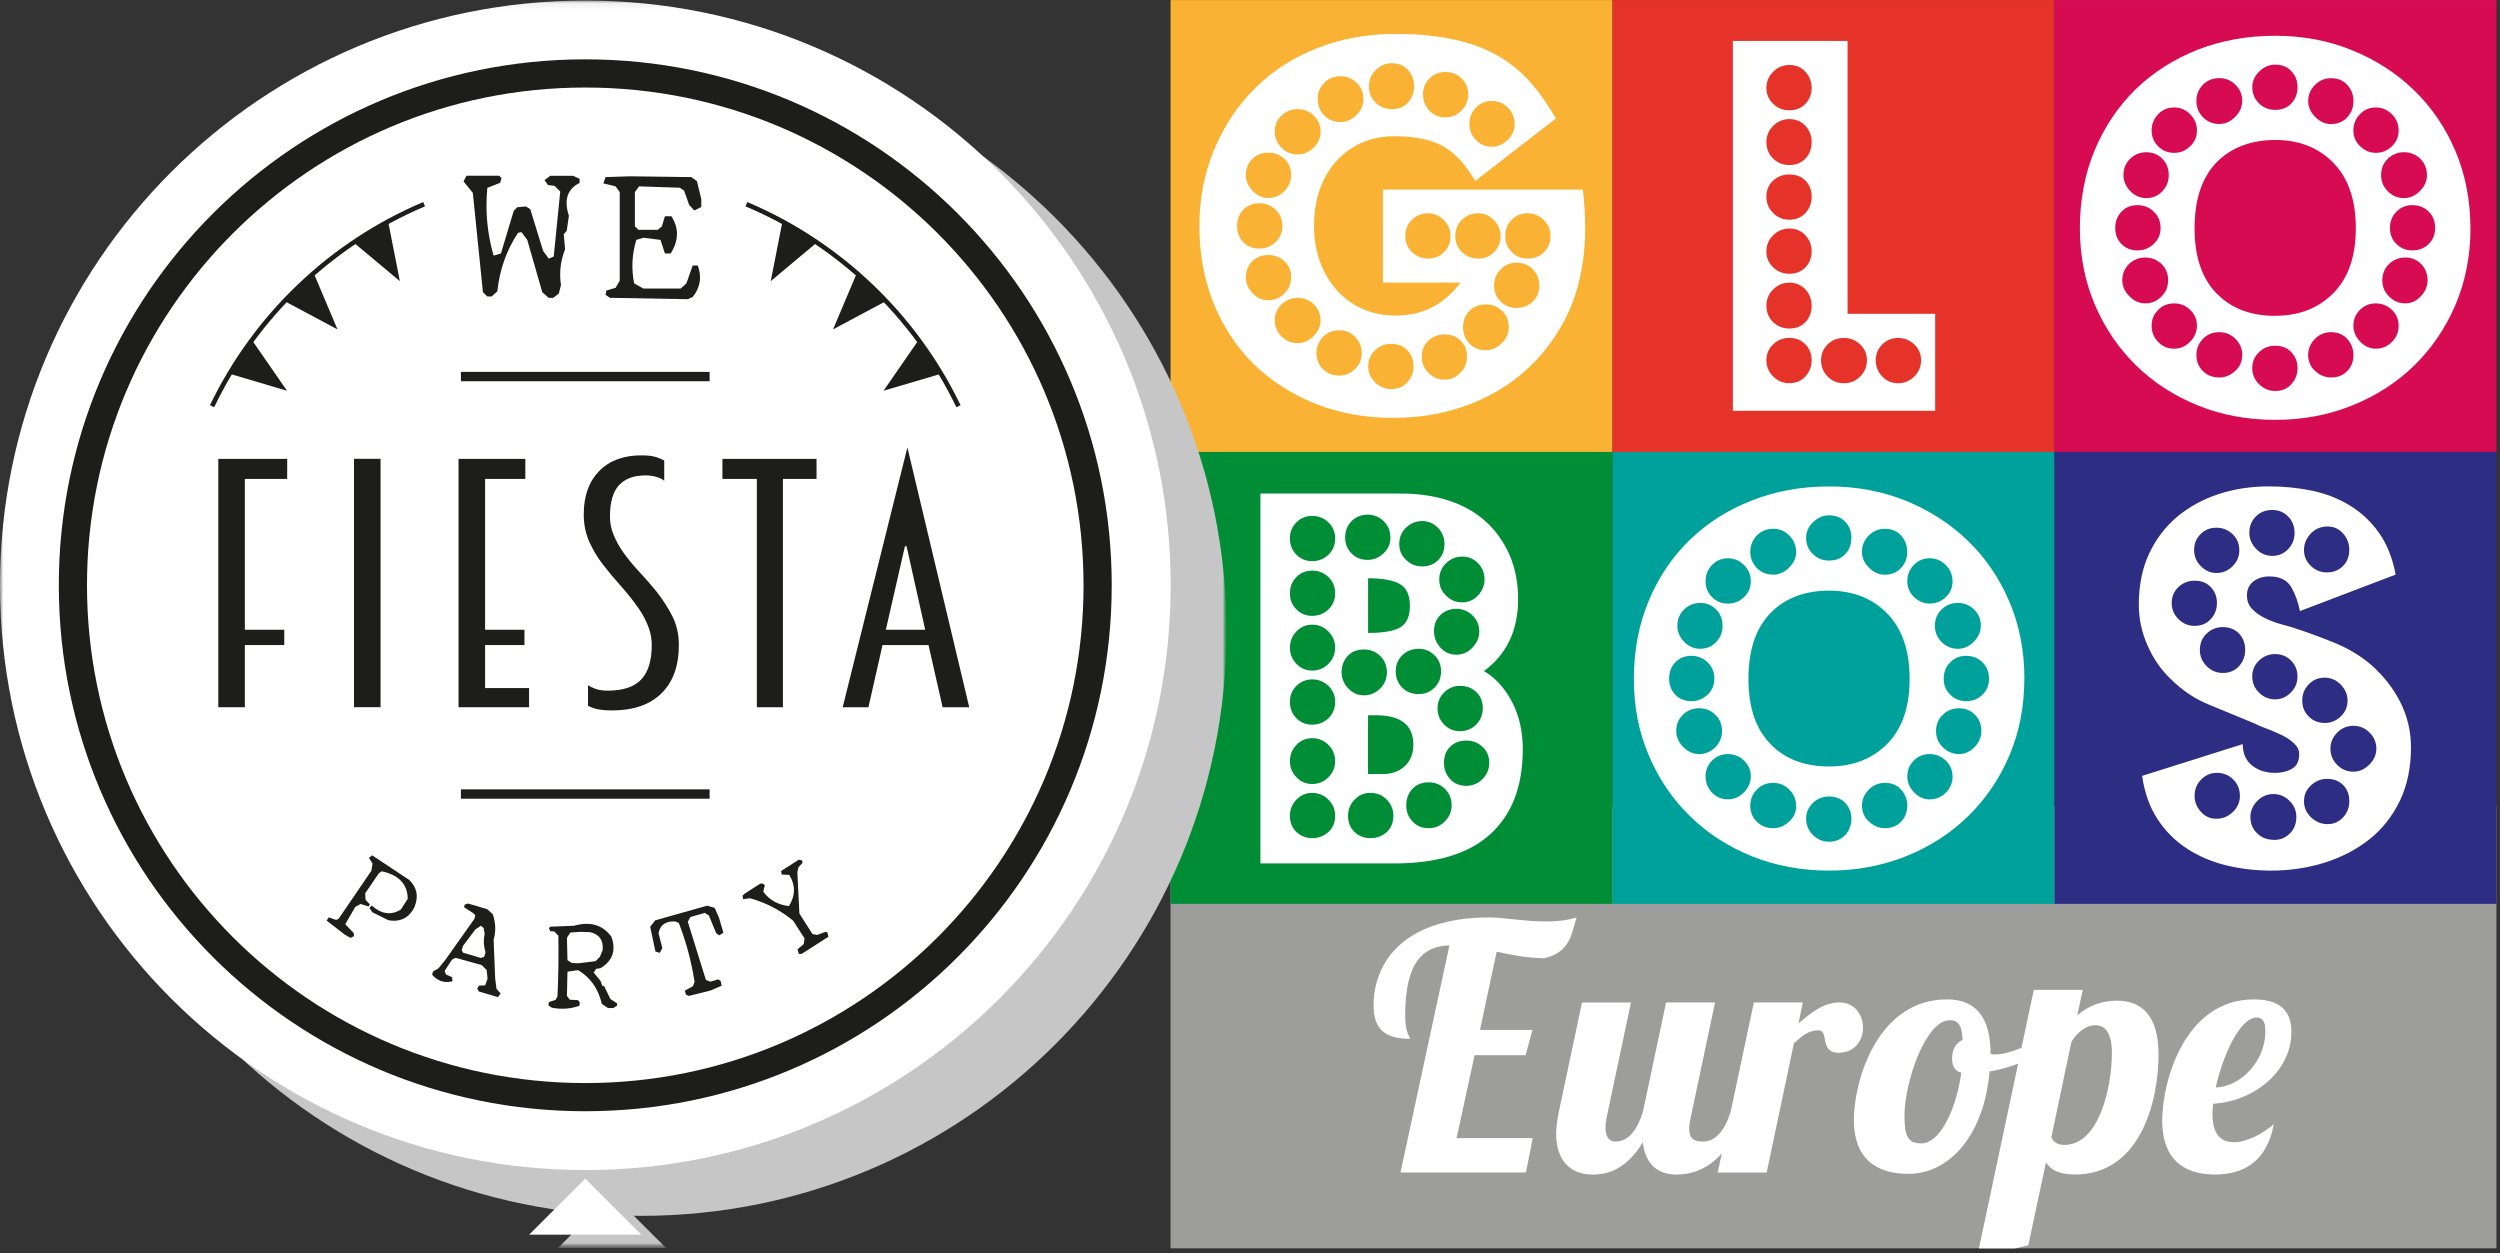 <svg xmlns="http://www.w3.org/2000/svg" width="369" height="185" viewBox="0 0 369 185" fill="none"><rect x="0" y="0" width="369" height="185" fill="#333333" stroke="none"/><g clip-path="url(#clip0_106_2420)"><path d="M300.57 119.02H238.01H232.65H172.77V184.26H232.65H238.01H300.57H368.48V119.02H300.57Z" fill="#9D9D9C"></path><path d="M238.01 0.01H172.77V66.71H238.01V0.01Z" fill="#F9B233"></path><path d="M303.25 0.01H238.01V66.71H303.25V0.01Z" fill="#E6332A"></path><path d="M368.49 0.01H303.25V66.71H368.49V0.01Z" fill="#D60B52"></path><path d="M238.01 66.71H172.77V133.41H238.01V66.71Z" fill="#008D36"></path><path d="M303.25 66.71H238.01V133.41H303.25V66.71Z" fill="#00A19A"></path><path d="M368.49 66.71H303.25V133.41H368.49V66.71Z" fill="#2D2E83"></path><path d="M228.86 34.86C228.86 33.92 228.53 33.13 227.86 32.47C227.19 31.81 226.4 31.48 225.47 31.48C224.54 31.48 223.78 31.79 223.13 32.43C222.49 33.07 222.18 33.88 222.18 34.87C222.18 35.79 222.49 36.57 223.13 37.21C223.77 37.85 224.54 38.17 225.47 38.17C226.46 38.17 227.27 37.85 227.9 37.21C228.54 36.57 228.86 35.79 228.86 34.87M227.21 42.14C227.21 41.23 226.89 40.43 226.26 39.77C225.63 39.1 224.82 38.77 223.83 38.77C222.91 38.77 222.12 39.1 221.48 39.77C220.85 40.43 220.53 41.23 220.53 42.14C220.53 43.05 220.85 43.86 221.48 44.49C222.12 45.13 222.9 45.45 223.83 45.45C224.81 45.45 225.63 45.13 226.26 44.49C226.9 43.85 227.21 43.07 227.21 42.14ZM223.56 18.28C223.56 17.35 223.23 16.55 222.56 15.89C221.9 15.23 221.1 14.9 220.18 14.9C219.26 14.9 218.47 15.23 217.84 15.89C217.2 16.56 216.88 17.35 216.88 18.28C216.88 19.21 217.2 20 217.84 20.66C218.48 21.33 219.26 21.66 220.18 21.66C221.05 21.66 221.83 21.33 222.53 20.66C223.22 20 223.57 19.2 223.57 18.28M222.7 48.32C222.7 47.34 222.37 46.52 221.7 45.89C221.03 45.25 220.24 44.93 219.32 44.93C218.33 44.93 217.52 45.25 216.89 45.89C216.25 46.53 215.94 47.34 215.94 48.32C215.94 49.24 216.26 50.04 216.89 50.7C217.52 51.37 218.34 51.7 219.32 51.7C220.19 51.7 220.97 51.35 221.66 50.66C222.35 49.97 222.7 49.18 222.7 48.32ZM221.48 34.86C221.48 33.92 221.15 33.13 220.48 32.47C219.82 31.81 219.05 31.48 218.18 31.48C217.26 31.48 216.45 31.79 215.79 32.43C215.13 33.07 214.8 33.88 214.8 34.87C214.8 35.79 215.13 36.57 215.79 37.21C216.45 37.85 217.26 38.17 218.18 38.17C219.1 38.17 219.89 37.85 220.53 37.21C221.16 36.57 221.48 35.79 221.48 34.87M216.71 13.94C216.71 13.02 216.39 12.23 215.75 11.59C215.11 10.95 214.31 10.63 213.32 10.63C212.39 10.63 211.61 10.95 210.98 11.59C210.34 12.22 210.03 13.01 210.03 13.94C210.03 14.87 210.35 15.66 210.98 16.32C211.61 17 212.39 17.33 213.32 17.33C214.25 17.33 215.04 17 215.71 16.32C216.37 15.66 216.71 14.86 216.71 13.94ZM213.24 56.05C214.11 56.05 214.87 55.71 215.53 55.04C216.2 54.38 216.53 53.58 216.53 52.66C216.53 51.68 216.21 50.87 215.58 50.26C214.95 49.65 214.16 49.36 213.24 49.36C212.32 49.36 211.52 49.65 210.85 50.26C210.18 50.87 209.85 51.67 209.85 52.66C209.85 53.57 210.18 54.38 210.85 55.04C211.51 55.71 212.31 56.05 213.24 56.05ZM214.1 34.86C214.1 33.92 213.77 33.13 213.1 32.47C212.43 31.81 211.67 31.48 210.8 31.48C209.88 31.48 209.08 31.79 208.41 32.43C207.75 33.07 207.42 33.88 207.42 34.87C207.42 35.79 207.75 36.57 208.41 37.21C209.08 37.85 209.88 38.17 210.8 38.17C211.72 38.17 212.51 37.85 213.15 37.21C213.78 36.57 214.1 35.79 214.1 34.87M205.42 16.11C206.41 16.11 207.2 15.79 207.82 15.15C208.41 14.51 208.72 13.7 208.72 12.71C208.72 11.79 208.42 11 207.82 10.33C207.21 9.66 206.41 9.33 205.42 9.33C204.5 9.33 203.7 9.68 203.04 10.37C202.37 11.06 202.05 11.84 202.05 12.71C202.05 13.7 202.38 14.51 203.04 15.15C203.71 15.79 204.5 16.11 205.42 16.11ZM205.34 57.43C206.32 57.43 207.11 57.1 207.73 56.42C208.34 55.77 208.64 54.96 208.64 54.04C208.64 53.12 208.33 52.33 207.73 51.7C207.12 51.06 206.33 50.75 205.34 50.75C204.42 50.75 203.62 51.06 202.95 51.7C202.28 52.34 201.95 53.12 201.95 54.04C201.95 54.96 202.28 55.77 202.95 56.42C203.62 57.09 204.41 57.43 205.34 57.43ZM201.25 14.63C201.25 13.7 200.92 12.91 200.25 12.24C199.59 11.58 198.79 11.25 197.87 11.25C196.89 11.25 196.08 11.58 195.44 12.24C194.8 12.91 194.48 13.7 194.48 14.63C194.48 15.56 194.8 16.36 195.44 17.01C196.07 17.68 196.88 18.02 197.87 18.02C198.74 18.02 199.52 17.67 200.21 16.97C200.91 16.28 201.25 15.49 201.25 14.62M200.99 52.13C200.99 51.21 200.67 50.42 200.04 49.74C199.4 49.08 198.62 48.75 197.69 48.75C196.7 48.75 195.89 49.08 195.26 49.74C194.62 50.42 194.31 51.2 194.31 52.13C194.31 53.06 194.62 53.84 195.26 54.48C195.9 55.12 196.7 55.44 197.69 55.44C198.56 55.44 199.32 55.11 199.99 54.48C200.65 53.85 200.99 53.07 200.99 52.13ZM194.92 47.27C194.92 46.35 194.58 45.56 193.92 44.92C193.26 44.28 192.46 43.97 191.54 43.97C190.62 43.97 189.81 44.29 189.15 44.92C188.49 45.56 188.15 46.35 188.15 47.27C188.15 48.19 188.48 48.99 189.15 49.65C189.81 50.32 190.61 50.65 191.54 50.65C192.41 50.65 193.18 50.31 193.88 49.61C194.57 48.91 194.92 48.14 194.92 47.27ZM194.92 19.41C194.92 18.49 194.58 17.71 193.92 17.06C193.26 16.43 192.46 16.11 191.54 16.11C190.62 16.11 189.81 16.43 189.15 17.06C188.49 17.7 188.15 18.48 188.15 19.41C188.15 20.34 188.48 21.13 189.15 21.8C189.81 22.47 190.61 22.8 191.54 22.8C192.41 22.8 193.18 22.47 193.88 21.8C194.57 21.13 194.92 20.33 194.92 19.41ZM190.58 40.94C190.58 39.95 190.24 39.16 189.58 38.55C188.92 37.95 188.12 37.64 187.19 37.64C186.26 37.64 185.49 37.94 184.85 38.55C184.22 39.16 183.89 39.96 183.89 40.94C183.89 41.81 184.22 42.58 184.89 43.28C185.55 43.98 186.32 44.32 187.18 44.32C188.11 44.32 188.91 43.99 189.57 43.32C190.23 42.65 190.57 41.86 190.57 40.94M190.58 25.83C190.58 24.85 190.24 24.04 189.58 23.45C188.92 22.84 188.12 22.53 187.19 22.53C186.26 22.53 185.49 22.84 184.85 23.45C184.22 24.04 183.89 24.85 183.89 25.83C183.89 26.7 184.22 27.48 184.89 28.18C185.55 28.87 186.32 29.22 187.18 29.22C188.11 29.22 188.91 28.89 189.57 28.22C190.23 27.56 190.57 26.77 190.57 25.84M189.28 33.38C189.28 32.41 188.94 31.59 188.28 30.96C187.61 30.32 186.82 30 185.89 30C184.91 30 184.11 30.32 183.5 30.96C182.89 31.59 182.59 32.41 182.59 33.38C182.59 34.35 182.89 35.09 183.5 35.73C184.1 36.37 184.9 36.69 185.89 36.69C186.81 36.69 187.61 36.37 188.28 35.73C188.94 35.1 189.28 34.31 189.28 33.38ZM204.12 41.71V27.99H233.63C233.75 28.98 233.83 29.95 233.89 30.9C233.94 31.85 233.97 32.82 233.97 33.81C233.97 37.11 233.51 40.26 232.59 43.27C231.66 46.28 230.07 49.17 227.81 51.96C225.21 55.07 222 57.48 218.18 59.16C214.36 60.84 210.2 61.68 205.69 61.68C201.52 61.68 197.69 60.99 194.18 59.6C190.68 58.21 187.65 56.27 185.1 53.78C182.56 51.3 180.57 48.31 179.16 44.84C177.74 41.37 177.03 37.55 177.03 33.38C177.03 29.21 177.76 25.57 179.2 22.1C180.65 18.63 182.64 15.63 185.19 13.08C187.74 10.53 190.79 8.55 194.34 7.13C197.9 5.72 201.76 5.01 205.93 5.01C209.23 5.01 212.13 5.28 214.62 5.84C217.11 6.38 219.27 7.19 221.13 8.26C222.98 9.34 224.59 10.65 225.95 12.22C227.31 13.78 228.54 15.54 229.64 17.5L217.74 26.71C216.41 24.39 214.88 22.71 213.14 21.67C211.4 20.63 208.94 20.11 205.76 20.11C204.08 20.11 202.53 20.41 201.11 21.02C199.7 21.63 198.45 22.49 197.38 23.63C196.31 24.76 195.47 26.15 194.86 27.79C194.25 29.44 193.95 31.3 193.95 33.38C193.95 35.19 194.23 36.88 194.77 38.46C195.33 40.05 196.12 41.46 197.16 42.67C198.2 43.88 199.47 44.84 200.98 45.53C202.49 46.23 204.17 46.58 206.02 46.58C209.95 46.58 213.14 44.96 215.56 41.71H204.1H204.12Z" fill="white"></path><path d="M283.55 53.18C283.55 52.26 283.22 51.47 282.55 50.84C281.89 50.21 281.09 49.88 280.17 49.88C279.25 49.88 278.45 50.2 277.82 50.84C277.18 51.48 276.86 52.26 276.86 53.18C276.86 54.1 277.18 54.9 277.82 55.569C278.45 56.23 279.23 56.569 280.17 56.569C281.11 56.569 281.88 56.23 282.55 55.569C283.22 54.9 283.55 54.11 283.55 53.18ZM275.56 53.18C275.56 52.26 275.23 51.47 274.56 50.84C273.89 50.21 273.1 49.88 272.18 49.88C271.19 49.88 270.38 50.2 269.75 50.84C269.12 51.48 268.79 52.26 268.79 53.18C268.79 54.1 269.11 54.9 269.75 55.569C270.39 56.23 271.2 56.569 272.18 56.569C273.1 56.569 273.9 56.23 274.56 55.569C275.23 54.9 275.56 54.11 275.56 53.18ZM264.1 56.56C265.09 56.56 265.88 56.22 266.48 55.56C267.09 54.89 267.4 54.099 267.4 53.169C267.4 52.239 267.09 51.46 266.48 50.83C265.88 50.2 265.09 49.87 264.1 49.87C263.18 49.87 262.38 50.19 261.71 50.83C261.05 51.47 260.72 52.249 260.72 53.169C260.72 54.09 261.05 54.89 261.71 55.56C262.37 56.22 263.17 56.56 264.1 56.56ZM264.1 48.49C265.09 48.49 265.88 48.18 266.48 47.54C267.09 46.91 267.4 46.1 267.4 45.11C267.4 44.19 267.09 43.389 266.48 42.73C265.88 42.069 265.09 41.72 264.1 41.72C263.18 41.72 262.38 42.059 261.71 42.73C261.05 43.389 260.72 44.19 260.72 45.11C260.72 46.1 261.05 46.91 261.71 47.54C262.37 48.18 263.17 48.49 264.1 48.49ZM267.4 37.12C267.4 36.19 267.09 35.389 266.48 34.73C265.88 34.069 265.09 33.73 264.1 33.73C263.18 33.73 262.38 34.069 261.71 34.73C261.05 35.389 260.72 36.19 260.72 37.12C260.72 38.05 261.05 38.819 261.71 39.459C262.37 40.09 263.17 40.41 264.1 40.41C265.09 40.41 265.88 40.09 266.48 39.459C267.09 38.819 267.4 38.039 267.4 37.12ZM264.1 32.43C265.09 32.43 265.88 32.1 266.48 31.44C267.09 30.78 267.4 29.97 267.4 29.049C267.4 28.059 267.09 27.27 266.48 26.66C265.88 26.049 265.09 25.75 264.1 25.75C263.18 25.75 262.38 26.049 261.71 26.66C261.05 27.27 260.72 28.059 260.72 29.049C260.72 29.97 261.05 30.77 261.71 31.44C262.37 32.1 263.17 32.43 264.1 32.43ZM264.1 24.36C265.09 24.36 265.88 24.04 266.48 23.4C267.09 22.77 267.4 21.96 267.4 20.98C267.4 20 267.09 19.25 266.48 18.58C265.88 17.92 265.09 17.58 264.1 17.58C263.18 17.58 262.38 17.92 261.71 18.58C261.05 19.25 260.72 20.04 260.72 20.98C260.72 21.92 261.05 22.76 261.71 23.4C262.37 24.04 263.17 24.36 264.1 24.36ZM267.4 12.98C267.4 12.06 267.09 11.26 266.48 10.6C265.88 9.93 265.09 9.59 264.1 9.59C263.18 9.59 262.38 9.93 261.71 10.6C261.05 11.26 260.72 12.06 260.72 12.98C260.72 13.9 261.05 14.68 261.71 15.32C262.37 15.97 263.17 16.28 264.1 16.28C265.09 16.28 265.88 15.97 266.48 15.32C267.09 14.68 267.4 13.9 267.4 12.98ZM255.77 60.65V6.04H272.7V46.319H285.63V60.639H255.78L255.77 60.65Z" fill="white"></path><path d="M359.43 33.66C359.43 32.69 359.11 31.87 358.48 31.24C357.84 30.6 357.03 30.28 356.05 30.28C355.12 30.28 354.35 30.6 353.71 31.24C353.07 31.88 352.76 32.69 352.76 33.66C352.76 34.63 353.07 35.37 353.71 36.01C354.35 36.65 355.12 36.96 356.05 36.96C357.04 36.96 357.84 36.64 358.48 36.01C359.11 35.38 359.43 34.59 359.43 33.66ZM355.01 44.78C355.88 44.78 356.65 44.44 357.31 43.73C357.98 43.05 358.31 42.25 358.31 41.39C358.31 40.41 357.99 39.6 357.36 38.96C356.72 38.33 355.94 38.01 355.02 38.01C354.1 38.01 353.3 38.33 352.63 38.96C351.96 39.6 351.63 40.41 351.63 41.39C351.63 42.32 351.96 43.11 352.63 43.77C353.29 44.44 354.1 44.78 355.02 44.78M358.22 25.86C358.22 24.88 357.89 24.06 357.22 23.42C356.56 22.79 355.76 22.47 354.83 22.47C353.9 22.47 353.11 22.79 352.45 23.42C351.78 24.06 351.45 24.87 351.45 25.86C351.45 26.78 351.78 27.58 352.45 28.24C353.11 28.91 353.91 29.24 354.83 29.24C355.7 29.24 356.48 28.9 357.18 28.2C357.87 27.51 358.22 26.73 358.22 25.86ZM354.04 48.08C354.04 47.15 353.71 46.37 353.05 45.74C352.38 45.1 351.59 44.78 350.66 44.78C349.73 44.78 348.96 45.1 348.32 45.74C347.68 46.38 347.36 47.15 347.36 48.08C347.36 48.95 347.69 49.73 348.36 50.43C349.02 51.12 349.8 51.47 350.66 51.47C351.59 51.47 352.38 51.14 353.05 50.47C353.71 49.81 354.04 49.01 354.04 48.08ZM354.04 19.25C354.04 18.33 353.71 17.54 353.05 16.86C352.38 16.2 351.59 15.86 350.66 15.86C349.73 15.86 348.96 16.19 348.32 16.86C347.68 17.53 347.36 18.33 347.36 19.25C347.36 20.17 347.69 20.96 348.36 21.59C349.02 22.24 349.8 22.56 350.66 22.56C351.59 22.56 352.38 22.24 353.05 21.59C353.71 20.96 354.04 20.18 354.04 19.25ZM347.36 52.41C347.36 51.48 347.06 50.7 346.45 50.02C345.84 49.36 345.05 49.03 344.06 49.03C343.14 49.03 342.34 49.36 341.68 50.02C341.02 50.7 340.68 51.48 340.68 52.41C340.68 53.34 341.03 54.12 341.72 54.76C342.42 55.4 343.2 55.72 344.07 55.72C345.06 55.72 345.85 55.39 346.46 54.76C347.07 54.13 347.37 53.35 347.37 52.41M344.07 18.31C345.06 18.31 345.85 17.97 346.46 17.3C347.07 16.64 347.37 15.85 347.37 14.92C347.37 13.99 347.07 13.2 346.46 12.53C345.85 11.87 345.06 11.54 344.07 11.54C343.15 11.54 342.35 11.87 341.69 12.53C341.03 13.2 340.69 13.99 340.69 14.92C340.69 15.79 341.04 16.57 341.73 17.27C342.43 17.96 343.21 18.32 344.08 18.32M335.82 57.71C336.8 57.71 337.6 57.38 338.2 56.7C338.8 56.05 339.12 55.25 339.12 54.32C339.12 53.39 338.8 52.61 338.2 51.98C337.6 51.34 336.8 51.03 335.82 51.03C334.84 51.03 334.09 51.34 333.43 51.98C332.76 52.62 332.43 53.4 332.43 54.32C332.43 55.24 332.76 56.05 333.43 56.7C334.09 57.37 334.89 57.71 335.82 57.71ZM335.82 16.22C336.8 16.22 337.6 15.91 338.2 15.27C338.8 14.63 339.12 13.82 339.12 12.84C339.12 11.92 338.8 11.13 338.2 10.5C337.6 9.85 336.8 9.54 335.82 9.54C334.95 9.54 334.17 9.86 333.48 10.54C332.78 11.21 332.44 11.97 332.44 12.84C332.44 13.82 332.77 14.63 333.44 15.27C334.1 15.91 334.9 16.22 335.83 16.22M330.96 52.41C330.96 51.48 330.63 50.7 329.96 50.02C329.3 49.36 328.5 49.03 327.57 49.03C326.59 49.03 325.78 49.36 325.14 50.02C324.5 50.7 324.19 51.48 324.19 52.41C324.19 53.34 324.5 54.12 325.14 54.76C325.78 55.4 326.59 55.72 327.57 55.72C328.45 55.72 329.23 55.39 329.91 54.76C330.61 54.13 330.95 53.35 330.95 52.41M330.96 14.91C330.96 13.98 330.63 13.19 329.96 12.52C329.3 11.86 328.5 11.53 327.57 11.53C326.59 11.53 325.78 11.86 325.14 12.52C324.5 13.19 324.19 13.98 324.19 14.91C324.19 15.84 324.5 16.64 325.14 17.29C325.78 17.96 326.59 18.3 327.57 18.3C328.45 18.3 329.23 17.95 329.91 17.25C330.61 16.56 330.95 15.77 330.95 14.9M335.82 46.61C339.35 46.61 342.21 45.49 344.41 43.26C346.61 41.04 347.72 37.84 347.72 33.67C347.72 29.5 346.61 26.29 344.41 24.04C342.21 21.79 339.35 20.66 335.82 20.66C332.29 20.66 329.28 21.77 327.13 24C324.99 26.23 323.92 29.45 323.92 33.68C323.92 37.91 324.99 41.05 327.13 43.27C329.27 45.5 332.17 46.62 335.82 46.62M324.27 48.08C324.27 47.15 323.94 46.37 323.27 45.74C322.61 45.1 321.82 44.78 320.89 44.78C319.96 44.78 319.18 45.1 318.54 45.74C317.9 46.38 317.58 47.15 317.58 48.08C317.58 49.01 317.9 49.8 318.54 50.47C319.18 51.14 319.95 51.47 320.89 51.47C321.83 51.47 322.61 51.12 323.27 50.43C323.94 49.73 324.27 48.95 324.27 48.08ZM324.27 19.25C324.27 18.33 323.94 17.54 323.27 16.86C322.61 16.2 321.82 15.86 320.89 15.86C319.96 15.86 319.18 16.19 318.54 16.86C317.9 17.53 317.58 18.33 317.58 19.25C317.58 20.17 317.9 20.96 318.54 21.59C319.18 22.24 319.95 22.56 320.89 22.56C321.83 22.56 322.61 22.24 323.27 21.59C323.94 20.96 324.27 20.18 324.27 19.25ZM316.8 29.24C317.73 29.24 318.52 28.91 319.15 28.24C319.79 27.58 320.11 26.78 320.11 25.86C320.11 24.88 319.79 24.06 319.15 23.42C318.52 22.79 317.73 22.47 316.8 22.47C315.87 22.47 315.09 22.79 314.42 23.42C313.76 24.06 313.42 24.87 313.42 25.86C313.42 26.73 313.76 27.51 314.42 28.2C315.09 28.9 315.88 29.24 316.8 29.24ZM320.02 41.39C320.02 40.41 319.69 39.6 319.04 38.96C318.37 38.33 317.57 38.01 316.64 38.01C315.71 38.01 314.92 38.33 314.25 38.96C313.58 39.6 313.25 40.41 313.25 41.39C313.25 42.24 313.6 43.04 314.3 43.73C314.98 44.44 315.77 44.78 316.63 44.78C317.56 44.78 318.35 44.45 319.03 43.77C319.69 43.11 320.01 42.32 320.01 41.39M318.9 33.66C318.9 32.69 318.57 31.87 317.89 31.24C317.23 30.6 316.43 30.28 315.51 30.28C314.52 30.28 313.73 30.6 313.12 31.24C312.52 31.88 312.21 32.69 312.21 33.66C312.21 34.63 312.51 35.37 313.12 36.01C313.73 36.65 314.52 36.96 315.51 36.96C316.43 36.96 317.23 36.64 317.89 36.01C318.56 35.38 318.9 34.59 318.9 33.66ZM364.64 33.66C364.64 37.77 363.89 41.55 362.43 44.99C360.95 48.44 358.92 51.41 356.35 53.94C353.77 56.45 350.72 58.42 347.19 59.84C343.66 61.27 339.87 61.97 335.82 61.97C331.77 61.97 327.9 61.27 324.4 59.84C320.9 58.42 317.87 56.46 315.29 53.94C312.71 51.41 310.69 48.44 309.21 44.99C307.74 41.55 306.99 37.77 306.99 33.66C306.99 29.55 307.72 25.67 309.16 22.21C310.61 18.74 312.61 15.74 315.19 13.21C317.76 10.71 320.82 8.75 324.35 7.35C327.88 5.97 331.7 5.28 335.81 5.28C339.92 5.28 343.64 5.99 347.13 7.4C350.63 8.82 353.69 10.78 356.29 13.3C358.9 15.82 360.94 18.81 362.42 22.29C363.88 25.76 364.63 29.55 364.63 33.65" fill="white"></path><path d="M219.81 112.61C219.81 111.62 219.48 110.82 218.81 110.22C218.14 109.61 217.35 109.31 216.43 109.31C215.44 109.31 214.65 109.61 214.04 110.22C213.43 110.82 213.13 111.62 213.13 112.61C213.13 113.54 213.43 114.33 214.04 115C214.65 115.66 215.44 115.99 216.43 115.99C217.35 115.99 218.15 115.66 218.81 115C219.47 114.33 219.81 113.54 219.81 112.61ZM215.82 88.91C216.74 88.91 217.53 88.56 218.17 87.87C218.8 87.18 219.12 86.4 219.12 85.53C219.12 84.59 218.8 83.8 218.17 83.14C217.53 82.48 216.74 82.15 215.82 82.15C214.9 82.15 214.1 82.48 213.43 83.14C212.76 83.8 212.43 84.6 212.43 85.53C212.43 86.46 212.76 87.25 213.43 87.91C214.09 88.58 214.9 88.91 215.82 88.91ZM218.86 104.54C218.86 103.56 218.54 102.76 217.91 102.15C217.27 101.54 216.45 101.23 215.48 101.23C214.61 101.23 213.84 101.54 213.17 102.19C212.51 102.83 212.18 103.61 212.18 104.54C212.18 105.47 212.49 106.26 213.13 106.92C213.76 107.58 214.55 107.92 215.48 107.92C216.46 107.92 217.27 107.58 217.91 106.92C218.54 106.25 218.86 105.46 218.86 104.54ZM218.34 93.25C218.34 92.26 218 91.45 217.33 90.82C216.66 90.18 215.87 89.86 214.95 89.86C214.03 89.86 213.24 90.17 212.61 90.77C211.97 91.37 211.66 92.17 211.66 93.16C211.66 94.08 211.98 94.89 212.61 95.59C213.24 96.29 214.02 96.63 214.95 96.63C215.88 96.63 216.66 96.29 217.33 95.59C217.99 94.89 218.34 94.12 218.34 93.25ZM214.26 118.86C214.26 117.87 213.92 117.07 213.26 116.43C212.6 115.78 211.8 115.47 210.87 115.47C209.89 115.47 209.09 115.79 208.48 116.43C207.87 117.07 207.56 117.87 207.56 118.86C207.56 119.78 207.86 120.58 208.48 121.24C209.09 121.91 209.89 122.24 210.87 122.24C211.85 122.24 212.59 121.9 213.26 121.24C213.93 120.58 214.26 119.78 214.26 118.86ZM213.21 80.31C213.21 79.39 212.89 78.59 212.26 77.92C211.62 77.25 210.84 76.91 209.92 76.91C209 76.91 208.19 77.24 207.53 77.87C206.86 78.51 206.53 79.31 206.53 80.3C206.53 81.22 206.86 82.01 207.53 82.64C208.19 83.29 208.99 83.6 209.92 83.6C210.9 83.6 211.7 83.28 212.3 82.64C212.91 82.01 213.21 81.23 213.21 80.3M209.4 102.45C210.33 102.45 211.1 102.13 211.74 101.5C212.38 100.86 212.7 100.05 212.7 99.06C212.7 98.14 212.38 97.36 211.74 96.72C211.1 96.09 210.33 95.76 209.4 95.76C208.42 95.76 207.61 96.09 206.97 96.72C206.33 97.35 206.01 98.14 206.01 99.06C206.01 100.05 206.33 100.86 206.97 101.5C207.6 102.13 208.42 102.45 209.4 102.45ZM204.1 114.25C205.44 114.25 206.52 113.86 207.35 113.08C208.19 112.3 208.61 111.24 208.61 109.91C208.61 107 206.76 105.57 203.05 105.57H201.92V114.24H204.09L204.1 114.25ZM201.93 93.42C204.24 93.42 205.85 93.13 206.75 92.55C207.65 91.98 208.1 90.93 208.1 89.43C208.1 87.81 207.59 86.73 206.57 86.17C205.56 85.62 204.01 85.35 201.93 85.35V93.43V93.42ZM205.66 120.41C205.66 119.49 205.34 118.69 204.7 118.03C204.06 117.37 203.25 117.03 202.27 117.03C201.29 117.03 200.56 117.37 199.93 118.03C199.29 118.69 198.97 119.49 198.97 120.41C198.97 121.4 199.29 122.19 199.93 122.8C200.56 123.4 201.34 123.71 202.27 123.71C203.25 123.71 204.05 123.4 204.7 122.8C205.34 122.19 205.66 121.4 205.66 120.41ZM205.22 79.35C205.22 78.36 204.89 77.56 204.22 76.91C203.56 76.28 202.76 75.96 201.85 75.96C200.94 75.96 200.14 76.28 199.5 76.91C198.86 77.56 198.54 78.36 198.54 79.35C198.54 80.28 198.86 81.05 199.5 81.7C200.14 82.34 200.92 82.64 201.85 82.64C202.72 82.64 203.49 82.33 204.19 81.7C204.88 81.05 205.23 80.28 205.23 79.35M204.71 99.24C204.71 98.26 204.37 97.45 203.71 96.81C203.04 96.17 202.25 95.86 201.32 95.86C200.34 95.86 199.54 96.17 198.93 96.81C198.33 97.45 198.02 98.26 198.02 99.24C198.02 100.11 198.34 100.89 198.98 101.59C199.62 102.28 200.4 102.63 201.32 102.63C202.24 102.63 203.04 102.29 203.71 101.63C204.37 100.96 204.71 100.17 204.71 99.24ZM197.07 120.41C197.07 119.49 196.73 118.69 196.08 118.03C195.41 117.37 194.61 117.03 193.68 117.03C192.75 117.03 191.98 117.37 191.35 118.03C190.71 118.69 190.39 119.49 190.39 120.41C190.39 121.4 190.71 122.19 191.35 122.8C191.98 123.4 192.77 123.71 193.68 123.71C194.59 123.71 195.41 123.4 196.08 122.8C196.74 122.19 197.07 121.4 197.07 120.41ZM197.07 112.34C197.07 111.42 196.73 110.62 196.08 109.95C195.41 109.29 194.61 108.95 193.68 108.95C192.75 108.95 191.98 109.28 191.35 109.95C190.71 110.62 190.39 111.42 190.39 112.34C190.39 113.26 190.71 114.07 191.35 114.72C191.98 115.39 192.77 115.72 193.68 115.72C194.59 115.72 195.41 115.39 196.08 114.72C196.74 114.07 197.07 113.27 197.07 112.34ZM197.07 103.58C197.07 102.66 196.73 101.88 196.08 101.23C195.41 100.6 194.61 100.28 193.68 100.28C192.75 100.28 191.98 100.61 191.35 101.23C190.71 101.87 190.39 102.65 190.39 103.58C190.39 104.56 190.71 105.38 191.35 106.01C191.98 106.66 192.77 106.96 193.68 106.96C194.59 106.96 195.41 106.65 196.08 106.01C196.74 105.38 197.07 104.57 197.07 103.58ZM197.07 95.59C197.07 94.67 196.73 93.87 196.08 93.2C195.41 92.54 194.61 92.2 193.68 92.2C192.75 92.2 191.98 92.53 191.35 93.2C190.71 93.87 190.39 94.67 190.39 95.59C190.39 96.51 190.71 97.31 191.35 97.98C191.98 98.64 192.77 98.98 193.68 98.98C194.59 98.98 195.41 98.65 196.08 97.98C196.74 97.31 197.07 96.51 197.07 95.59ZM197.07 87.61C197.07 86.62 196.73 85.81 196.08 85.17C195.41 84.54 194.61 84.22 193.68 84.22C192.75 84.22 191.98 84.54 191.35 85.17C190.71 85.81 190.39 86.62 190.39 87.61C190.39 88.53 190.71 89.31 191.35 89.95C191.98 90.59 192.77 90.9 193.68 90.9C194.59 90.9 195.41 90.59 196.08 89.95C196.74 89.31 197.07 88.52 197.07 87.61ZM197.07 79.45C197.07 78.52 196.73 77.73 196.08 77.1C195.41 76.46 194.61 76.15 193.68 76.15C192.75 76.15 191.98 76.46 191.35 77.1C190.71 77.73 190.39 78.52 190.39 79.45C190.39 80.43 190.71 81.24 191.35 81.88C191.98 82.51 192.77 82.83 193.68 82.83C194.59 82.83 195.41 82.51 196.08 81.88C196.74 81.24 197.07 80.43 197.07 79.45ZM186.04 127.45V72.85H206.8C209.4 72.85 211.75 73.2 213.87 73.9C215.98 74.59 217.79 75.61 219.29 76.97C220.79 78.32 221.96 79.98 222.81 81.92C223.65 83.85 224.07 86.04 224.07 88.47C224.07 93.03 222.39 96.58 219.03 99.05C220.71 100.04 222.09 101.54 223.16 103.57C224.23 105.6 224.76 107.95 224.76 110.6C224.76 116.04 223.17 120.2 219.99 123.1C216.81 126 212.1 127.44 205.84 127.44H186.05L186.04 127.45Z" fill="white"></path><path d="M293.58 100.19C293.58 99.21 293.26 98.39 292.62 97.76C291.98 97.13 291.17 96.8 290.19 96.8C289.26 96.8 288.48 97.13 287.85 97.76C287.21 98.39 286.89 99.21 286.89 100.19C286.89 101.12 287.21 101.9 287.85 102.53C288.49 103.17 289.26 103.49 290.19 103.49C291.17 103.49 291.98 103.17 292.62 102.53C293.26 101.9 293.58 101.12 293.58 100.19ZM289.15 111.3C290.02 111.3 290.79 110.95 291.45 110.27C292.11 109.57 292.45 108.78 292.45 107.92C292.45 106.93 292.13 106.12 291.49 105.49C290.85 104.84 290.07 104.54 289.15 104.54C288.23 104.54 287.43 104.84 286.76 105.49C286.09 106.12 285.76 106.93 285.76 107.92C285.76 108.84 286.09 109.64 286.76 110.3C287.43 110.96 288.22 111.3 289.15 111.3ZM292.37 92.38C292.37 91.39 292.04 90.6 291.37 89.95C290.7 89.31 289.91 88.99 288.98 88.99C288.05 88.99 287.26 89.31 286.59 89.95C285.92 90.59 285.59 91.39 285.59 92.38C285.59 93.31 285.92 94.11 286.59 94.77C287.26 95.43 288.05 95.76 288.98 95.76C289.85 95.76 290.63 95.43 291.32 94.73C292.02 94.03 292.36 93.26 292.36 92.38M288.19 114.6C288.19 113.68 287.86 112.9 287.2 112.26C286.53 111.62 285.73 111.3 284.81 111.3C283.89 111.3 283.1 111.62 282.47 112.26C281.83 112.9 281.52 113.68 281.52 114.6C281.52 115.47 281.85 116.25 282.51 116.95C283.18 117.65 283.95 117.99 284.82 117.99C285.73 117.99 286.54 117.66 287.21 117C287.87 116.33 288.2 115.53 288.2 114.61M288.19 85.78C288.19 84.86 287.86 84.07 287.2 83.4C286.53 82.74 285.73 82.4 284.81 82.4C283.89 82.4 283.1 82.74 282.47 83.4C281.83 84.07 281.52 84.86 281.52 85.78C281.52 86.7 281.85 87.49 282.51 88.13C283.18 88.77 283.95 89.09 284.82 89.09C285.73 89.09 286.54 88.77 287.21 88.13C287.87 87.49 288.2 86.71 288.2 85.78M281.52 118.93C281.52 118.01 281.21 117.22 280.61 116.55C280.01 115.89 279.21 115.55 278.22 115.55C277.29 115.55 276.5 115.89 275.83 116.55C275.17 117.22 274.83 118.01 274.83 118.93C274.83 119.85 275.17 120.64 275.87 121.28C276.57 121.91 277.34 122.24 278.21 122.24C279.2 122.24 279.99 121.91 280.6 121.28C281.21 120.64 281.51 119.86 281.51 118.93M278.21 84.82C279.2 84.82 279.99 84.49 280.6 83.83C281.21 83.16 281.51 82.36 281.51 81.44C281.51 80.52 281.2 79.72 280.6 79.05C280 78.39 279.2 78.05 278.21 78.05C277.28 78.05 276.49 78.39 275.82 79.05C275.16 79.72 274.82 80.52 274.82 81.44C274.82 82.31 275.16 83.09 275.86 83.79C276.56 84.48 277.33 84.83 278.2 84.83M269.96 124.24C270.95 124.24 271.74 123.9 272.36 123.24C272.97 122.57 273.27 121.78 273.27 120.85C273.27 119.92 272.97 119.15 272.36 118.52C271.75 117.88 270.96 117.56 269.96 117.56C269.04 117.56 268.25 117.88 267.58 118.52C266.92 119.15 266.58 119.94 266.58 120.85C266.58 121.76 266.92 122.57 267.58 123.24C268.25 123.9 269.04 124.24 269.96 124.24ZM269.96 82.74C270.95 82.74 271.74 82.43 272.36 81.79C272.97 81.15 273.27 80.34 273.27 79.36C273.27 78.44 272.97 77.66 272.36 77.02C271.75 76.38 270.96 76.06 269.96 76.06C269.1 76.06 268.32 76.39 267.63 77.06C266.93 77.72 266.58 78.49 266.58 79.36C266.58 80.35 266.92 81.16 267.58 81.79C268.25 82.43 269.04 82.74 269.96 82.74ZM265.11 118.93C265.11 118.01 264.77 117.22 264.11 116.55C263.45 115.89 262.65 115.55 261.72 115.55C260.74 115.55 259.94 115.89 259.3 116.55C258.66 117.22 258.34 118.01 258.34 118.93C258.34 119.85 258.66 120.64 259.3 121.28C259.94 121.91 260.74 122.24 261.72 122.24C262.59 122.24 263.37 121.91 264.07 121.28C264.77 120.64 265.12 119.86 265.12 118.93M265.11 81.44C265.11 80.52 264.77 79.72 264.11 79.05C263.45 78.39 262.65 78.05 261.72 78.05C260.74 78.05 259.94 78.39 259.3 79.05C258.66 79.72 258.34 80.52 258.34 81.44C258.34 82.36 258.66 83.16 259.3 83.83C259.94 84.49 260.74 84.82 261.72 84.82C262.59 84.82 263.37 84.48 264.07 83.78C264.77 83.08 265.12 82.3 265.12 81.43M269.96 113.13C273.49 113.13 276.36 112.01 278.56 109.79C280.76 107.56 281.86 104.36 281.86 100.2C281.86 96.04 280.76 92.82 278.56 90.56C276.36 88.3 273.49 87.18 269.96 87.18C266.43 87.18 263.43 88.28 261.29 90.52C259.15 92.74 258.07 95.97 258.07 100.2C258.07 104.43 259.15 107.56 261.29 109.79C263.43 112.02 266.32 113.13 269.96 113.13ZM258.42 114.6C258.42 113.68 258.09 112.9 257.42 112.26C256.75 111.62 255.96 111.3 255.04 111.3C254.12 111.3 253.33 111.62 252.69 112.26C252.06 112.9 251.74 113.68 251.74 114.6C251.74 115.52 252.06 116.32 252.69 116.99C253.33 117.65 254.11 117.98 255.04 117.98C255.97 117.98 256.75 117.64 257.42 116.94C258.09 116.24 258.42 115.46 258.42 114.59M258.42 85.78C258.42 84.86 258.09 84.07 257.42 83.4C256.75 82.74 255.96 82.4 255.04 82.4C254.12 82.4 253.33 82.74 252.69 83.4C252.06 84.07 251.74 84.86 251.74 85.78C251.74 86.7 252.06 87.49 252.69 88.13C253.33 88.77 254.11 89.09 255.04 89.09C255.97 89.09 256.75 88.77 257.42 88.13C258.09 87.49 258.42 86.71 258.42 85.78ZM250.96 95.76C251.88 95.76 252.66 95.43 253.3 94.77C253.94 94.11 254.25 93.31 254.25 92.38C254.25 91.39 253.93 90.6 253.3 89.95C252.66 89.31 251.88 88.99 250.96 88.99C250.04 88.99 249.24 89.31 248.58 89.95C247.91 90.59 247.58 91.39 247.58 92.38C247.58 93.26 247.91 94.03 248.58 94.73C249.25 95.43 250.04 95.76 250.96 95.76ZM254.17 107.92C254.17 106.93 253.84 106.12 253.17 105.49C252.5 104.84 251.71 104.54 250.79 104.54C249.87 104.54 249.07 104.84 248.4 105.49C247.74 106.12 247.41 106.93 247.41 107.92C247.41 108.78 247.76 109.56 248.44 110.27C249.14 110.96 249.92 111.3 250.79 111.3C251.71 111.3 252.51 110.97 253.17 110.3C253.84 109.64 254.17 108.83 254.17 107.92ZM253.04 100.19C253.04 99.21 252.7 98.39 252.04 97.76C251.37 97.13 250.58 96.8 249.65 96.8C248.66 96.8 247.88 97.13 247.27 97.76C246.66 98.39 246.36 99.21 246.36 100.19C246.36 101.12 246.67 101.9 247.27 102.53C247.88 103.17 248.67 103.49 249.65 103.49C250.58 103.49 251.37 103.17 252.04 102.53C252.7 101.9 253.04 101.12 253.04 100.19ZM298.79 100.19C298.79 104.3 298.05 108.07 296.58 111.52C295.11 114.97 293.08 117.95 290.5 120.46C287.92 122.99 284.88 124.95 281.34 126.38C277.81 127.78 274.01 128.5 269.96 128.5C265.91 128.5 262.06 127.79 258.56 126.38C255.06 124.95 252.01 122.99 249.44 120.46C246.86 117.95 244.84 114.97 243.37 111.52C241.89 108.08 241.16 104.31 241.16 100.19C241.16 96.07 241.88 92.2 243.33 88.73C244.77 85.26 246.78 82.25 249.36 79.74C251.94 77.23 254.99 75.27 258.52 73.89C262.06 72.49 265.87 71.8 269.97 71.8C274.07 71.8 277.8 72.51 281.32 73.92C284.82 75.35 287.87 77.32 290.47 79.83C293.07 82.35 295.11 85.34 296.59 88.82C298.07 92.29 298.8 96.08 298.8 100.19" fill="white"></path><path d="M350.75 110.51C350.75 109.6 350.42 108.79 349.75 108.13C349.09 107.46 348.29 107.13 347.36 107.13C346.43 107.13 345.64 107.46 344.97 108.13C344.31 108.79 343.97 109.59 343.97 110.51C343.97 111.43 344.31 112.24 344.97 112.9C345.63 113.56 346.42 113.9 347.36 113.9C348.23 113.9 349.01 113.56 349.71 112.86C350.41 112.17 350.75 111.39 350.75 110.51ZM343.55 121.64C344.47 121.64 345.24 121.3 345.84 120.64C346.46 119.98 346.76 119.18 346.76 118.25C346.76 117.27 346.46 116.48 345.84 115.87C345.24 115.26 344.44 114.96 343.45 114.96C342.59 114.96 341.81 115.27 341.11 115.91C340.41 116.54 340.07 117.33 340.07 118.25C340.07 119.17 340.41 119.98 341.11 120.64C341.81 121.3 342.61 121.64 343.54 121.64M346.76 81.18C346.76 80.25 346.46 79.45 345.84 78.749C345.24 78.049 344.47 77.71 343.55 77.71C342.56 77.71 341.73 78.049 341.07 78.749C340.41 79.45 340.07 80.25 340.07 81.18C340.07 82.11 340.41 82.889 341.07 83.519C341.73 84.159 342.53 84.49 343.45 84.49C344.37 84.49 345.16 84.189 345.8 83.57C346.42 82.969 346.75 82.16 346.75 81.18M346.5 103.41C346.5 102.53 346.17 101.75 345.5 101.05C344.83 100.36 344.04 100.02 343.11 100.02C342.18 100.02 341.4 100.35 340.76 101.02C340.12 101.68 339.81 102.48 339.81 103.41C339.81 104.34 340.12 105.11 340.76 105.75C341.4 106.38 342.18 106.71 343.11 106.71C344.04 106.71 344.83 106.38 345.5 105.75C346.16 105.11 346.5 104.33 346.5 103.41ZM335.82 103.23C336.69 103.23 337.45 102.89 338.12 102.23C338.78 101.57 339.11 100.78 339.11 99.85C339.11 98.919 338.79 98.139 338.16 97.499C337.53 96.87 336.74 96.54 335.82 96.54C334.9 96.54 334.1 96.859 333.43 97.499C332.76 98.139 332.43 98.919 332.43 99.85C332.43 100.78 332.76 101.57 333.43 102.23C334.1 102.89 334.89 103.23 335.82 103.23ZM335.65 123.97C336.57 123.97 337.35 123.67 337.99 123.01C338.62 122.39 338.94 121.58 338.94 120.59C338.94 119.67 338.61 118.87 337.94 118.21C337.28 117.54 336.48 117.2 335.55 117.2C334.62 117.2 333.83 117.55 333.16 118.23C332.49 118.92 332.16 119.72 332.16 120.58C332.16 121.57 332.49 122.38 333.16 123C333.82 123.66 334.65 123.96 335.64 123.96M335.39 82.05C336.31 82.05 337.1 81.72 337.73 81.05C338.37 80.39 338.68 79.59 338.68 78.66C338.68 77.68 338.36 76.87 337.73 76.23C337.09 75.6 336.31 75.269 335.39 75.269C334.4 75.269 333.6 75.6 332.96 76.23C332.33 76.87 332 77.68 332 78.66C332 79.52 332.34 80.31 333 81.01C333.67 81.71 334.47 82.05 335.39 82.05ZM328.09 99.33C329.07 99.33 329.87 98.99 330.48 98.33C331.08 97.66 331.39 96.87 331.39 95.94C331.39 94.96 331.08 94.15 330.48 93.51C329.87 92.88 329.07 92.559 328.09 92.559C327.16 92.559 326.37 92.88 325.7 93.51C325.04 94.15 324.7 94.96 324.7 95.94C324.7 96.87 325.04 97.66 325.7 98.33C326.37 98.99 327.16 99.33 328.09 99.33ZM330.61 117.47C330.61 116.49 330.27 115.67 329.61 115.03C328.95 114.4 328.15 114.07 327.22 114.07C326.29 114.07 325.52 114.41 324.87 115.08C324.23 115.74 323.92 116.54 323.92 117.47C323.92 118.34 324.22 119.11 324.84 119.81C325.44 120.5 326.21 120.85 327.14 120.85C328.07 120.85 328.87 120.52 329.57 119.85C330.27 119.19 330.61 118.39 330.61 117.47ZM330.52 81.18C330.52 80.25 330.19 79.48 329.53 78.84C328.86 78.2 328.06 77.889 327.14 77.889C326.22 77.889 325.43 78.2 324.8 78.84C324.16 79.48 323.85 80.25 323.85 81.18C323.85 82.11 324.18 82.9 324.85 83.57C325.51 84.24 326.28 84.57 327.15 84.57C328.07 84.57 328.87 84.24 329.54 83.57C330.2 82.9 330.53 82.11 330.53 81.18M323.92 92.379C324.9 92.379 325.7 92.049 326.31 91.379C326.92 90.719 327.22 89.919 327.22 88.999C327.22 88.079 326.92 87.29 326.31 86.65C325.71 86.02 324.91 85.71 323.92 85.71C322.99 85.71 322.2 86.02 321.54 86.65C320.87 87.3 320.54 88.07 320.54 88.999C320.54 89.93 320.87 90.719 321.54 91.379C322.2 92.04 323 92.379 323.92 92.379ZM339.47 90.21C339.23 88.939 338.82 87.77 338.21 86.69C337.59 85.62 336.51 85.08 334.95 85.08C334.02 85.08 333.24 85.329 332.6 85.82C331.97 86.309 331.65 86.99 331.65 87.86C331.65 88.67 331.89 89.34 332.39 89.86C332.88 90.38 333.48 90.809 334.16 91.169C334.86 91.519 335.6 91.81 336.37 92.04C337.15 92.27 337.87 92.48 338.5 92.65C340.47 93.29 342.48 94.03 344.53 94.86C346.59 95.7 348.4 96.78 349.96 98.12C351.81 99.74 353.26 101.6 354.3 103.67C355.34 105.76 355.86 107.97 355.86 110.28C355.86 113.29 355.31 115.93 354.21 118.22C353.1 120.5 351.6 122.4 349.7 123.9C347.78 125.41 345.59 126.55 343.1 127.33C340.61 128.11 337.98 128.5 335.2 128.5C332.94 128.5 330.74 128.24 328.6 127.73C326.46 127.2 324.52 126.38 322.79 125.25C321.05 124.11 319.61 122.67 318.45 120.9C317.3 119.14 316.53 117.01 316.18 114.52L331.03 109.83C331.03 111.22 331.5 112.28 332.42 113C333.34 113.73 334.48 114.08 335.81 114.08C336.73 114.08 337.56 113.89 338.28 113.48C339 113.08 339.36 112.35 339.36 111.31C339.36 110.73 339.12 110.21 338.63 109.75C338.14 109.28 337.55 108.88 336.86 108.53C336.16 108.19 335.42 107.87 334.64 107.58C333.86 107.29 333.18 107 332.6 106.71C330.35 105.78 328.16 104.88 326.05 104.01C323.94 103.15 322.05 101.87 320.37 100.19C318.92 98.8 317.78 97.139 316.94 95.2C316.1 93.26 315.69 91.279 315.69 89.249C315.69 86.419 316.19 83.9 317.2 81.74C318.21 79.57 319.6 77.74 321.36 76.269C323.12 74.799 325.17 73.68 327.48 72.919C329.8 72.169 332.26 71.79 334.86 71.79C337.12 71.79 339.27 72.01 341.33 72.44C343.38 72.89 345.25 73.62 346.92 74.66C348.6 75.7 350.01 77.05 351.17 78.69C352.33 80.34 353.14 82.389 353.6 84.809L339.46 90.2L339.47 90.21Z" fill="white"></path><path d="M226.18 152.03L225.18 155.75H217.65L214.99 167.99H226.23L225.23 173.06H206.71L213.94 139.53C210.07 139.68 207.41 141.89 207.41 149.92C207.41 152.48 208.06 152.88 208.11 153.33C204.65 153.33 202.74 152.08 202.74 148.46C202.74 141.78 207.46 135.41 219.86 135.41C221.87 135.41 225.03 136.01 228.19 136.01C229.75 136.01 231.3 135.86 232.71 135.41C232.01 137.52 231.86 140.58 227.94 141.43C225.63 141.43 223.22 140.98 220.91 140.47L218.45 152.02H226.18V152.03Z" fill="white"></path><path d="M271.36 155.39C268.55 155.39 269.96 152.08 268.45 152.08C266.94 152.08 266.04 152.84 264.78 153.99L260.76 173.07H253.53L254.13 170.26C251.78 172.88 249.23 173.37 247.46 173.37C244.6 173.37 242.79 171.71 242.49 168.6C239.98 172.71 237.17 173.37 235.06 173.37C232.05 173.37 229.69 171.56 229.69 167.34C229.69 166.39 229.84 165.29 230.09 164.08L233.5 147.97H240.73L237.12 165.03C237.02 165.54 236.97 165.99 236.97 166.44C236.97 167.59 237.37 168.49 238.48 168.49C240.44 168.49 241.74 166.58 242.5 164.07L245.91 147.96H253.14L249.53 165.02C249.38 165.68 249.33 166.18 249.33 166.63C249.33 168.04 249.98 168.49 251.39 168.49C253.35 168.49 254.7 166.58 255.45 164.07L258.87 147.96H266.1L265.45 151.07C267.21 149.57 269.11 147.96 271.52 147.96C273.78 147.96 274.98 149.82 274.98 151.73C274.98 153.48 273.83 155.39 271.37 155.39H271.36ZM329.69 168.6C331.59 168.6 334.01 167.34 335.61 165.93C334.55 171.66 330.94 173.36 326.92 173.36C322.26 173.36 319.14 171.05 319.14 165.38C319.14 159.71 322.4 147.51 332.69 147.51C337.16 147.51 338.21 149.82 338.21 152.32C338.21 158.14 332.69 162.56 326.66 162.91C326.61 163.41 326.56 163.97 326.56 164.41C326.56 167.57 327.91 168.58 329.67 168.58L329.69 168.6ZM327.04 160.52C330.95 160.32 334.37 156.45 334.37 152.24C334.37 150.99 334.07 150.18 333.11 150.18C330.61 150.18 328.09 155.76 327.04 160.52ZM318.6 155.64C318.6 162.42 315.99 173.36 306.25 173.36C303.74 173.36 302.53 172.51 301.99 171.55L299.38 183.8L297.45 184.26H292.09L297.88 156.98C296.58 157.5 295.15 157.9 293.66 158.15C292.86 167.44 287.84 173.26 281.66 173.26C276.99 173.26 273.63 171.06 273.63 165.33C273.63 159.6 277.05 147.51 287.39 147.51C291.71 147.51 293.81 150.27 293.81 155.54C294.01 155.64 294.21 155.64 294.36 155.64C295.54 155.64 296.97 155.25 298.37 154.66L300.19 146.1H307.41L306.61 149.86C308.06 148.61 309.97 147.7 312.48 147.7C315.89 147.7 318.6 149.66 318.6 155.63V155.64ZM288.13 156.2C288.13 154.79 288.78 153.89 289.68 153.49C289.58 151.39 289.08 150.58 287.78 150.58C284.22 150.58 281.1 159.76 281.1 164.69C281.1 168 281.75 168.76 283.66 168.76C286.12 168.76 288.68 164.24 289.49 158.32C288.43 158.07 288.13 157.21 288.13 156.21V156.2ZM311.72 155.49C311.72 151.62 310.11 151.32 309.21 151.32C308.11 151.32 306.7 152.17 305.74 153.78L302.78 167.84C302.98 168.39 303.53 168.99 304.68 168.99C309.95 168.99 311.71 160.2 311.71 155.49H311.72Z" fill="white"></path><mask id="mask0_106_2420" style="mask-type:luminance" maskUnits="userSpaceOnUse" x="-1" y="0" width="183" height="185"><path d="M181.03 0.07H-0.01V184.51H181.03V0.07Z" fill="white"></path></mask><g mask="url(#mask0_106_2420)"><g style="mix-blend-mode:multiply"><mask id="mask1_106_2420" style="mask-type:luminance" maskUnits="userSpaceOnUse" x="8" y="6" width="174" height="179"><path d="M181.02 6.83H8.23V184.51H181.02V6.83Z" fill="white"></path></mask><g mask="url(#mask1_106_2420)"><mask id="mask2_106_2420" style="mask-type:luminance" maskUnits="userSpaceOnUse" x="8" y="6" width="174" height="179"><path d="M181.02 6.83H8.23V184.52H181.02V6.83Z" fill="white"></path></mask><g mask="url(#mask2_106_2420)"><path d="M94.63 6.83C46.91 6.83 8.23 45.47 8.23 93.14C8.23 140.81 46.91 179.46 94.63 179.46C142.35 179.46 181.03 140.82 181.03 93.14C181.03 45.46 142.34 6.83 94.63 6.83Z" fill="#C6C6C6"></path><path d="M82.05 184.51H98.62L90.33 176.24L82.05 184.51Z" fill="#C6C6C6"></path></g></g></g><path d="M172.79 86.39C172.79 134.06 134.11 172.7 86.39 172.7C38.67 172.7 0 134.06 0 86.39C0 38.72 38.67 0.08 86.39 0.08C134.11 0.08 172.79 38.72 172.79 86.39Z" fill="white"></path><path d="M162.01 86.389C162.01 128.109 128.15 161.939 86.39 161.939C44.63 161.939 10.76 128.109 10.76 86.389C10.76 44.669 44.62 10.839 86.39 10.839C128.16 10.839 162.01 44.659 162.01 86.389Z" stroke="#1D1D1B" stroke-width="4.16" stroke-miterlimit="10"></path><path d="M61.24 133.76C60.44 135.45 59.13 136.15 57.32 135.82L54.96 134.65L54.53 134.02L54.86 133.65C56.31 134.94 57.74 135.14 59.17 134.24L60.18 132.66C60.15 130.79 59.18 129.52 57.28 128.85L56.35 128.6L55.92 128.89L53.9 131.86L53.96 132.82L54.6 133.5L54.41 133.79L53.22 133.43L52.44 133.86L50.96 136.41L52.21 137.73L52.25 138.17L51.76 138.43L50.95 138L48.21 135.88L48.52 135.4L49.61 135.78L49.98 135.61L54.81 128.53L54.99 127.46L54.45 126.61L54.93 126.25L60.38 129.86C61.52 130.95 61.81 132.25 61.22 133.75" fill="#1D1D1B"></path><path d="M72.74 134.939C73.17 136.229 73.21 137.479 72.86 138.709L73.09 144.419L73.28 145.949L73.89 146.629L73.5 147.179L70.67 146.339L70.44 145.909L70.71 145.469L71.61 145.449L71.96 144.459L71.83 143.179L71.1 142.449L67.23 141.369L66.7 141.659L65.62 143.319L65.83 143.829L66.74 144.239L66.78 144.839C65.59 145.129 64.59 144.809 63.78 143.869L63.91 143.409L64.72 142.919L65.74 141.669L70.02 135.619L70.15 135.149L69.96 134.869L68.49 133.899L68.6 133.509L69.09 133.359L71.92 134.199L72.73 134.939H72.74ZM68.35 139.589L68.15 140.259L68.35 140.619L70.97 141.389L71.47 141.229L71.67 140.569C71.38 139.659 71.34 138.749 71.53 137.819L71.39 136.979L70.98 136.639L70.15 137.199L68.35 139.599V139.589Z" fill="#1D1D1B"></path><path d="M90.24 138.249C90.97 140.289 90.42 141.829 88.62 142.909L87.99 142.999L87.63 143.559L88.62 144.749L88.91 145.519L89.18 145.569L90.1 147.459L91.08 148.089V148.429L90.52 148.789H89.74L88.83 148.179C88.31 145.929 87.14 144.259 85.31 143.189L83.76 143.419L83.68 146.999L84.11 147.559L85.31 147.619L85.58 147.959L85.52 148.449C84.22 148.919 82.85 149.019 81.43 148.729L80.94 148.389L81.02 147.899L81.99 147.589L82.28 147.099C82.42 144.099 82.47 141.099 82.41 138.099L81.79 137.469H81.23L81.02 136.999L81.23 136.779L84.74 136.639C87.11 135.969 88.93 136.499 90.22 138.229M83.68 138.429L83.76 141.719L84.4 142.139L85.37 142.179L87.91 141.869L88.55 141.219L88.95 140.239C89.09 138.809 88.49 137.929 87.12 137.589L85.73 137.539L84.19 137.639L83.68 138.419V138.429Z" fill="#1D1D1B"></path><path d="M105.48 134L106.12 135.43L106.77 137.66L106.17 138.06L105.71 137.75L104.64 135.14L104.01 134.74L101.91 135.35L101.52 136.05L104.19 144.64L104.85 144.89L106 144.55L106.38 144.81L106.51 145.5L104.87 146.2L101.67 147L101.25 146.82L101.08 146.22L102.28 145.56L102.52 144.91C102.05 141.92 101.28 139.02 100.19 136.22L99.68 136.01C98.24 135.93 97.42 136.52 97.2 137.76L97.76 139.94L97.38 140.64L96.74 140.44L95.97 136.79L96.71 135.84L104.36 133.68L105.49 134H105.48Z" fill="#1D1D1B"></path><path d="M112.63 130.42L112.89 130.68L112.65 131.6C113.54 132.83 114.8 133.55 116.45 133.74C117.42 132.18 117.43 130.64 116.49 129.13L115.38 129.08L115.29 128.56L117.9 126.89L118.39 126.99L118.45 127.36L117.85 128.01L117.69 128.78L117.99 134.84L119.92 137.86L120.61 138L121.82 137.55L122.11 137.6L122.28 138.26L118.32 140.8H117.91L117.71 140.11L118.63 139.35L118.75 138.51L117.07 135.9C115.16 134.32 113.03 133.22 110.69 132.58L109.69 132.72L109.6 132.2L109.92 131.9L112.22 130.42H112.62H112.63Z" fill="#1D1D1B"></path><path d="M32.22 104.389V67.73H42.39V70.689H36.14V92.95H41.96V95.21H36.14V104.389H32.22Z" fill="#1D1D1B"></path><path d="M56.17 67.72H52.25V104.38H56.17V67.72Z" fill="#1D1D1B"></path><path d="M67.68 104.389V67.73H77.54V70.689H71.6V92.95H77.41V95.21H71.6V101.559H78.09V104.389H67.68Z" fill="#1D1D1B"></path><path d="M86.78 101.139C87.06 101.329 87.44 101.509 87.91 101.679C88.38 101.849 88.98 101.939 89.71 101.939C91.96 101.939 93.6 101.399 94.64 100.289C95.68 99.2 96.2 97.499 96.2 95.21C96.2 94.309 96.04 93.409 95.71 92.549C95.39 91.689 94.95 90.84 94.42 90.029C93.6 88.84 92.7 87.689 91.73 86.6C90.74 85.499 89.83 84.4 88.97 83.299C88.15 82.23 87.48 81.1 86.95 79.889C86.42 78.689 86.16 77.359 86.16 75.919C86.16 73.219 86.91 71.1 88.42 69.54C89.94 67.99 92.02 67.21 94.67 67.21C95.61 67.21 96.34 67.299 96.85 67.469C97.36 67.639 97.76 67.809 98.04 67.969V70.98C97.84 70.76 97.47 70.57 96.94 70.409C96.41 70.249 95.84 70.169 95.24 70.169C93.56 70.169 92.27 70.65 91.37 71.609C90.48 72.57 90.03 74.12 90.03 76.24C90.03 77.189 90.21 78.1 90.58 78.969C90.94 79.85 91.41 80.689 91.98 81.51C92.68 82.48 93.46 83.45 94.34 84.379C95.22 85.32 96.07 86.299 96.89 87.299C97.82 88.49 98.61 89.71 99.25 90.969C99.88 92.23 100.2 93.639 100.2 95.21C100.2 98.279 99.34 100.659 97.63 102.339C95.92 104.019 93.49 104.859 90.34 104.859C89.4 104.859 88.65 104.789 88.07 104.649C87.5 104.509 87.07 104.339 86.79 104.159V101.149L86.78 101.139Z" fill="#1D1D1B"></path><path d="M111.71 104.389V70.689H106.63V67.73H120.52V70.689H115.56V104.389H111.71Z" fill="#1D1D1B"></path><path d="M137.06 95.21H130.26L128.18 104.39H124.38L133.93 66.04L143.06 104.39H139.13L137.05 95.21H137.06ZM130.75 92.95H136.56L133.81 80.62H133.57L130.75 92.95Z" fill="#1D1D1B"></path><path d="M74.03 26.25L73.83 26.98L71.93 27.73C71.6 31.16 71.92 34.499 72.86 37.73L73.94 37.41L75.83 31.11L76.35 30.59L77.63 30.47L78.27 30.88L80.16 37.02L81 38.179L81.73 37.859L82.69 28.27L81.85 27.43L80.89 27.32L80.37 26.59L81.21 25.95H84.59L85.55 26.39V27C83.73 27.91 83.2 29.52 83.97 31.849L83.65 34.059L83.21 34.58L83.41 36.789C82.73 38.48 82.53 40.239 82.8 42.08L82.48 43.33L81.64 43.969H81L80.04 43.13L77.83 35.429L76.98 34.26L76.46 34.37C74.76 36.929 73.74 39.809 73.41 42.999L72.56 43.76H71.92L71.28 43.12L69.79 28.47L68.42 26.779L68.85 25.939H73.68L74 26.259L74.03 26.25Z" fill="#1D1D1B"></path><path d="M102.87 26.75L103.51 29.39V30.549L102.47 31.07L101.71 30.23L100.98 28.14L100.34 27.709L94.32 27.509L93.71 28.349V33.4L94.23 33.919H97.09L97.7 33.4L98.14 31.919H99.1C100.23 33.679 100.19 35.51 98.99 37.41H98.14L97.49 35.41L94.97 35.09L93.92 35.41C93.28 37.52 93.17 39.66 93.6 41.83L94.97 42.59H100.47L101.31 41.83L102.24 39.19H102.99C103.62 40.889 103.36 42.44 102.24 43.84L101.51 44.16L90.02 43.959L89.38 43.52L89.5 42.889L90.86 42.48L91.47 41.429V28.349L90.86 27.509L89.06 27.07L89.38 26.14L92.96 26.02L102.03 26.14L102.88 26.75H102.87Z" fill="#1D1D1B"></path><path d="M68.03 55.58H104.74" stroke="#1D1D1B" stroke-width="1.38" stroke-miterlimit="10"></path><path d="M68.03 117.2H104.74" stroke="#1D1D1B" stroke-width="1.38" stroke-miterlimit="10"></path><path d="M31.3 59.96C37.73 46.6 48.88 35.94 62.6 30.14" stroke="#1D1D1B" stroke-width="0.69" stroke-miterlimit="10"></path><path d="M34.04 54.969L41.79 57.26L37.1 50.48L34.04 54.969Z" fill="#1D1D1B"></path><path d="M34.04 54.969L41.79 57.26L37.1 50.48L34.04 54.969Z" stroke="#1D1D1B" stroke-width="0.47" stroke-miterlimit="10"></path><path d="M42.2 44.29L49.34 48.1L46.13 40.51L42.2 44.29Z" fill="#1D1D1B"></path><path d="M42.2 44.29L49.34 48.1L46.13 40.51L42.2 44.29Z" stroke="#1D1D1B" stroke-width="0.47" stroke-miterlimit="10"></path><path d="M52.45 35.7L58.66 40.89L57.07 32.8L52.45 35.7Z" fill="#1D1D1B"></path><path d="M52.45 35.7L58.66 40.89L57.07 32.8L52.45 35.7Z" stroke="#1D1D1B" stroke-width="0.47" stroke-miterlimit="10"></path><path d="M141.47 59.96C135.04 46.6 123.88 35.94 110.17 30.14" stroke="#1D1D1B" stroke-width="0.69" stroke-miterlimit="10"></path><path d="M138.74 54.969L130.98 57.26L135.67 50.48L138.74 54.969Z" fill="#1D1D1B"></path><path d="M138.74 54.969L130.98 57.26L135.67 50.48L138.74 54.969Z" stroke="#1D1D1B" stroke-width="0.47" stroke-miterlimit="10"></path><path d="M130.56 44.29L123.43 48.1L126.64 40.51L130.56 44.29Z" fill="#1D1D1B"></path><path d="M130.56 44.29L123.43 48.1L126.64 40.51L130.56 44.29Z" stroke="#1D1D1B" stroke-width="0.47" stroke-miterlimit="10"></path><path d="M120.32 35.7L114.12 40.89L115.71 32.8L120.32 35.7Z" fill="#1D1D1B"></path><path d="M120.32 35.7L114.12 40.89L115.71 32.8L120.32 35.7Z" stroke="#1D1D1B" stroke-width="0.47" stroke-miterlimit="10"></path><path d="M94.67 182.239L86.38 173.959L78.1 182.239H94.67Z" fill="white"></path></g></g><defs><clipPath id="clip0_106_2420"><rect width="368.5" height="184.25" fill="white"></rect></clipPath></defs></svg>
